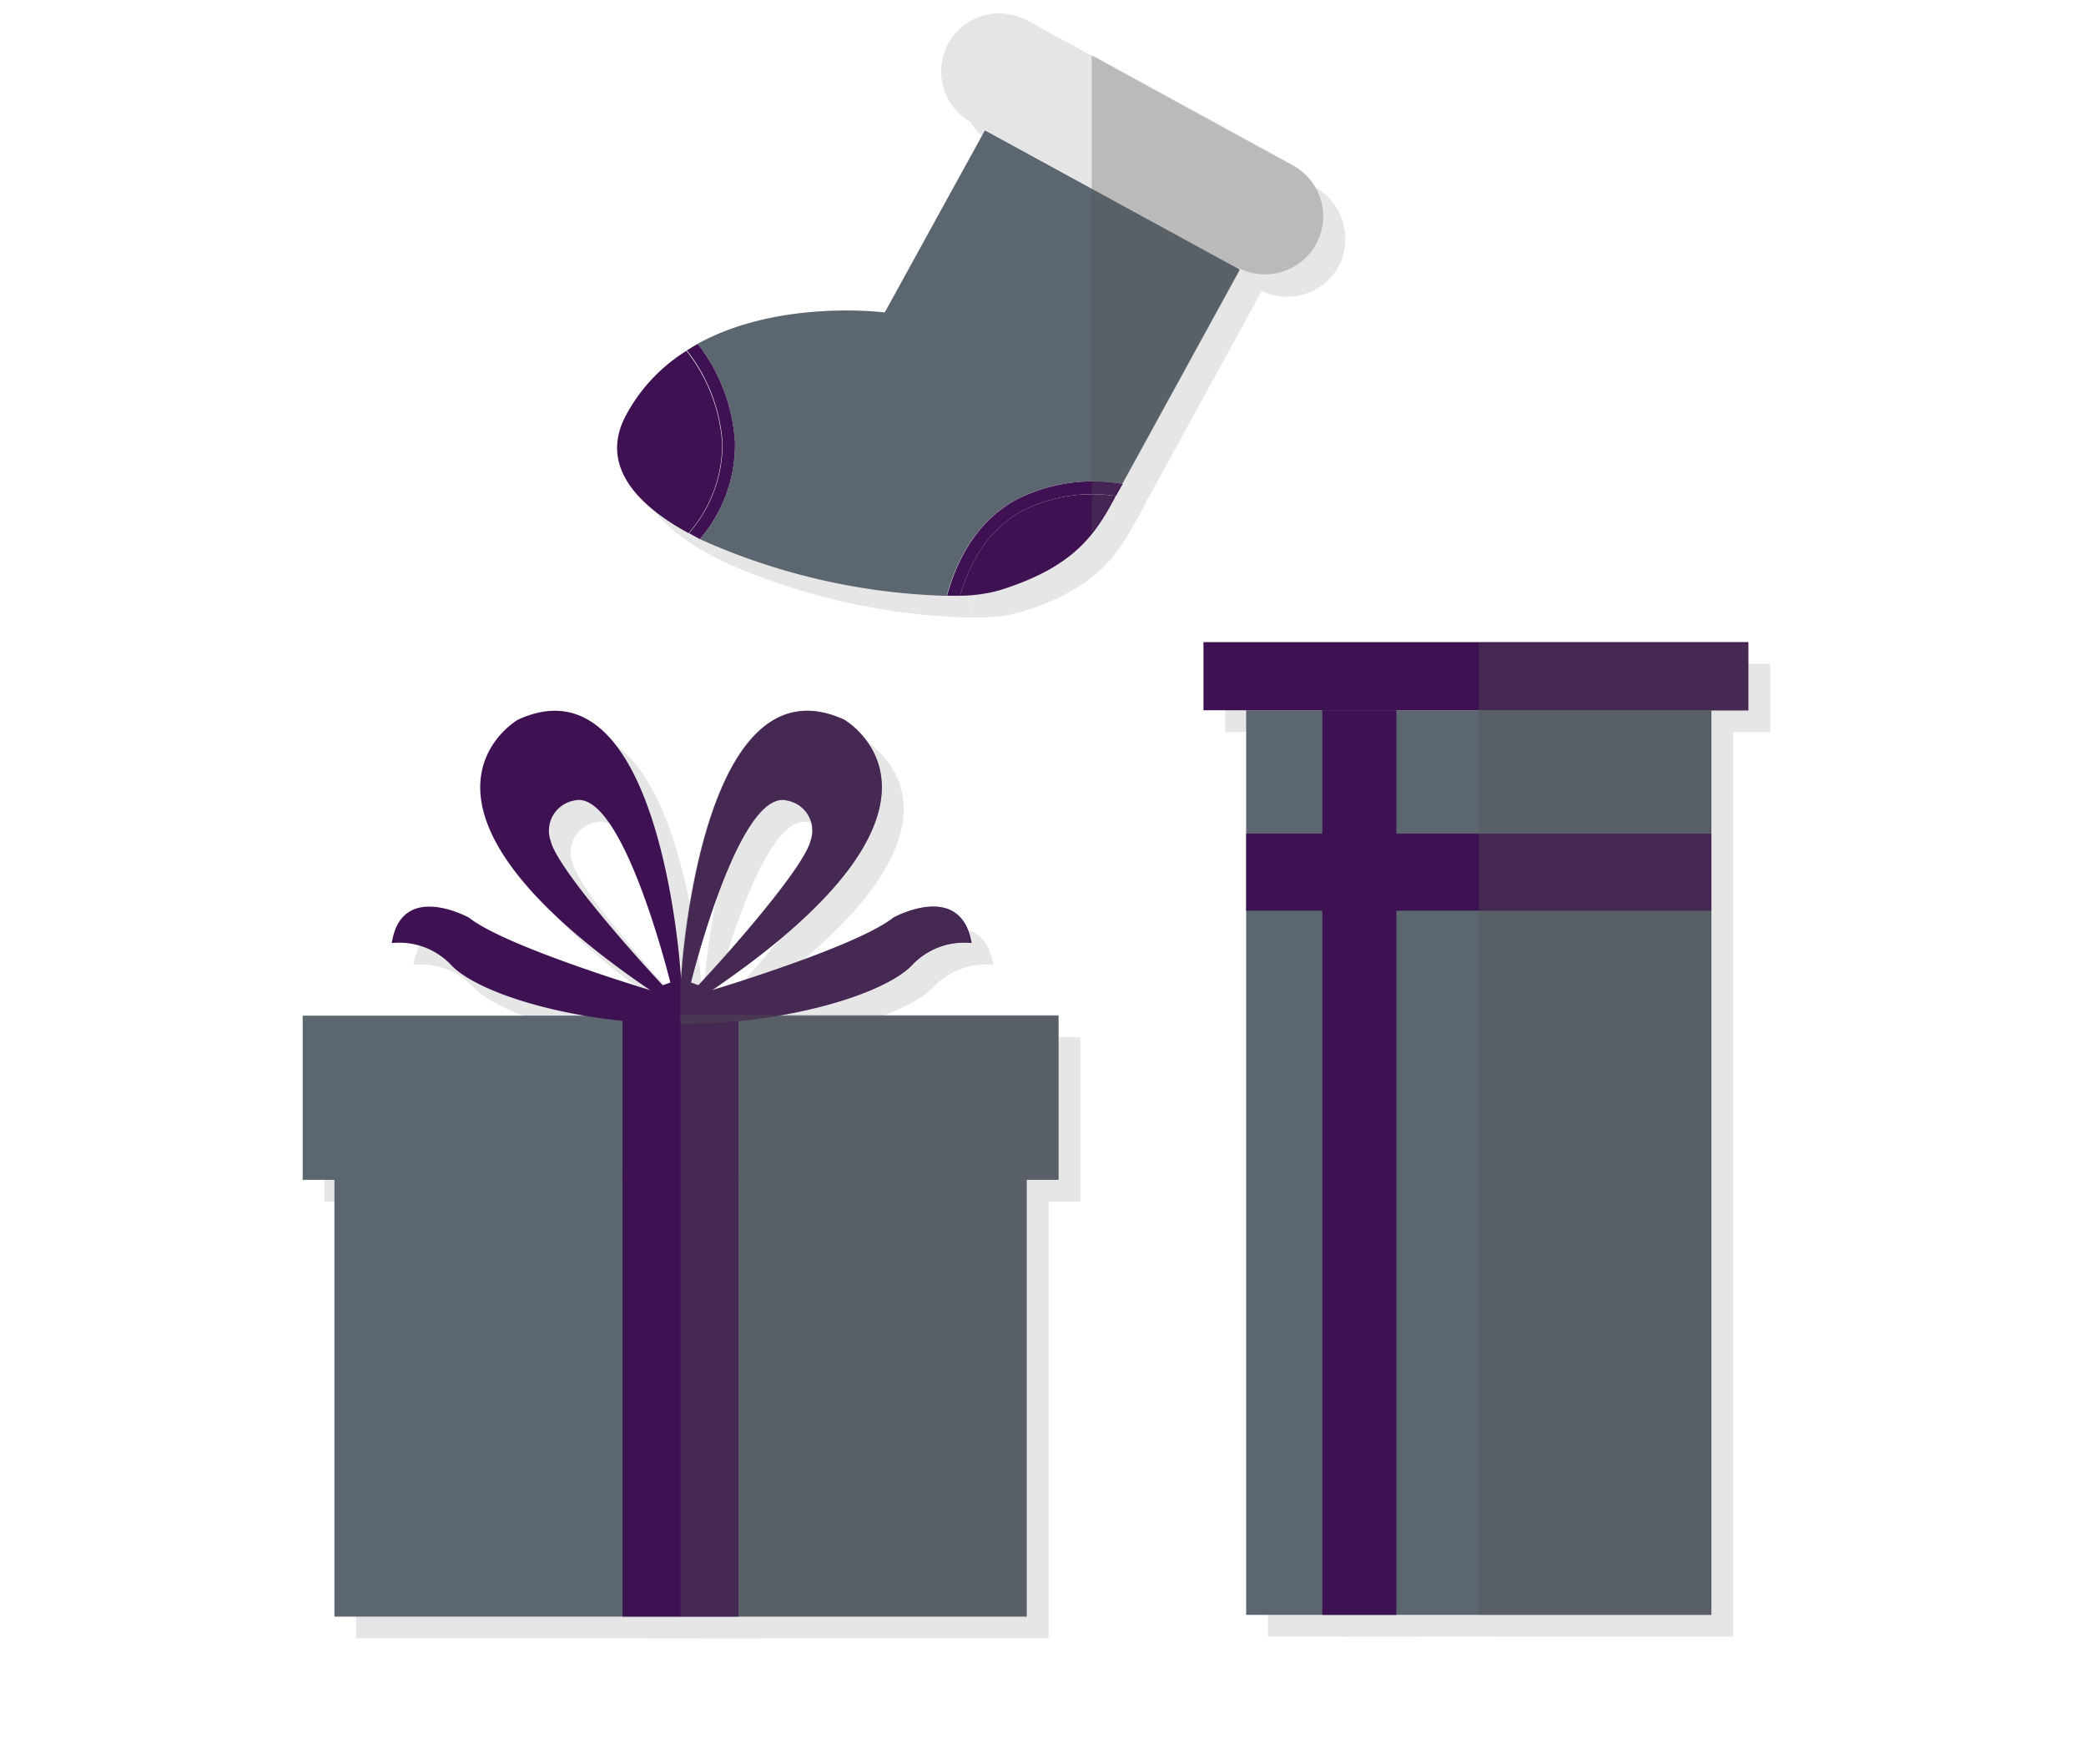 <svg xmlns="http://www.w3.org/2000/svg" viewBox="0 0 192 162.33"><g style="isolation:isolate"><g id="e9699ba7-76a5-4144-a2ce-d347ff4737f3" data-name="Items You Need"><g style="mix-blend-mode:multiply;opacity:0.1"><rect x="32.78" y="109.89" width="63.72" height="40.9"/><rect x="29.86" y="95.48" width="69.57" height="15.11"/><rect x="59.3" y="95.48" width="10.67" height="15.11"/><rect x="59.3" y="109.89" width="10.67" height="40.9"/><path d="M84.22,86.46c-3.34,2.67-16.67,6.67-16.67,6.67C93,75.79,79.69,68.23,79.69,68.23c-13.33-6.07-15,23.87-15,23.87s-1.72-29.94-15-23.87c0,0-13.34,7.56,12.15,24.9,0,0-13.33-4-16.67-6.67,0,0-6.22-3.44-7.11,2.34a6.57,6.57,0,0,1,5.55,2.11c2.67,2.66,11.59,5.33,21.13,5.33s18.46-2.67,21.13-5.33a6.59,6.59,0,0,1,5.56-2.11C90.44,83,84.22,86.46,84.22,86.46ZM63,92.68c-3.66-3.92-9.77-11-10.31-13.27a2.82,2.82,0,0,1,2.17-3.73c4.45-1.16,8.84,16.75,8.84,16.75Zm2.6-.25S70,74.52,74.44,75.68a2.81,2.81,0,0,1,2.16,3.73c-.55,2.24-6.64,9.35-10.32,13.27Z"/><polygon points="99.43 95.42 64.64 95.42 64.64 110.26 64.64 110.59 64.64 150.78 96.5 150.78 96.5 110.59 99.43 110.59 99.43 95.42" style="mix-blend-mode:multiply;opacity:0.36"/><path d="M64.63,96.24c9.55,0,18.46-2.67,21.13-5.33a6.59,6.59,0,0,1,5.56-2.11c-.89-5.78-7.12-2.34-7.12-2.34-3.33,2.67-16.67,6.67-16.67,6.67C93,75.79,79.68,68.23,79.68,68.23,66.34,62.16,64.63,92.1,64.63,92.1Zm1-3.81S70,74.52,74.43,75.68a2.81,2.81,0,0,1,2.16,3.73c-.55,2.24-6.65,9.35-10.32,13.27Z" style="mix-blend-mode:multiply;opacity:0.36"/></g><rect x="30.78" y="107.89" width="63.72" height="40.9" style="fill:#5b6670"/><rect x="27.86" y="93.48" width="69.57" height="15.11" style="fill:#5b6670"/><rect x="57.3" y="93.48" width="10.67" height="15.11" style="fill:#3d1152"/><rect x="57.3" y="107.89" width="10.67" height="40.9" style="fill:#3d1152"/><path d="M82.22,84.46c-3.34,2.67-16.67,6.67-16.67,6.67C91,73.79,77.69,66.23,77.69,66.23c-13.33-6.07-15,23.87-15,23.87s-1.72-29.94-15-23.87c0,0-13.34,7.56,12.15,24.9,0,0-13.33-4-16.67-6.67,0,0-6.22-3.44-7.11,2.34a6.57,6.57,0,0,1,5.55,2.11c2.67,2.66,11.59,5.33,21.13,5.33s18.46-2.67,21.13-5.33a6.59,6.59,0,0,1,5.56-2.11C88.44,81,82.22,84.46,82.22,84.46ZM61,90.68c-3.66-3.92-9.77-11-10.31-13.27a2.82,2.82,0,0,1,2.17-3.73c4.45-1.16,8.84,16.75,8.84,16.75Zm2.6-.25S68,72.52,72.44,73.68a2.81,2.81,0,0,1,2.16,3.73c-.55,2.24-6.64,9.35-10.32,13.27Z" style="fill:#3d1152"/><polygon points="97.43 93.42 62.64 93.42 62.64 108.26 62.64 108.59 62.64 148.78 94.5 148.78 94.5 108.59 97.43 108.59 97.43 93.42" style="fill:#545454;mix-blend-mode:multiply;opacity:0.36"/><path d="M62.63,94.24c9.55,0,18.46-2.67,21.13-5.33a6.59,6.59,0,0,1,5.56-2.11c-.89-5.78-7.12-2.34-7.12-2.34-3.33,2.67-16.67,6.67-16.67,6.67C91,73.79,77.68,66.23,77.68,66.23,64.34,60.16,62.63,90.1,62.63,90.1Zm.95-3.81S68,72.52,72.43,73.68a2.81,2.81,0,0,1,2.16,3.73c-.55,2.24-6.65,9.35-10.32,13.27Z" style="fill:#545454;mix-blend-mode:multiply;opacity:0.36"/><g style="mix-blend-mode:multiply;opacity:0.1"><rect x="116.7" y="67.37" width="42.82" height="83.26"/><rect x="112.77" y="61.1" width="50.15" height="6.27"/><rect x="123.71" y="67.37" width="6.81" height="83.26"/><rect x="116.7" y="78.73" width="42.82" height="7.09"/><rect x="138.11" y="67.37" width="21.41" height="83.26" style="mix-blend-mode:multiply;opacity:0.36"/><rect x="138.11" y="61.18" width="24.82" height="6.27" style="mix-blend-mode:multiply;opacity:0.36"/></g><rect x="114.7" y="65.37" width="42.82" height="83.26" style="fill:#5b6670"/><rect x="110.77" y="59.1" width="50.15" height="6.27" style="fill:#3d1152"/><rect x="121.71" y="65.37" width="6.81" height="83.26" style="fill:#3d1152"/><rect x="114.7" y="76.73" width="42.82" height="7.09" style="fill:#3d1152"/><rect x="136.11" y="65.37" width="21.41" height="83.26" style="fill:#545454;mix-blend-mode:multiply;opacity:0.36"/><rect x="136.11" y="59.18" width="24.82" height="6.27" style="fill:#545454;mix-blend-mode:multiply;opacity:0.36"/><g style="mix-blend-mode:multiply;opacity:0.1"><path d="M94,56.33a14.09,14.09,0,0,1-3.69.5c1.08-3.65,3-6.25,5.64-7.77a14.35,14.35,0,0,1,8.75-1.41C102.85,51.1,101,54.14,94,56.33Z"/><path d="M116.12,26.82,105.3,46.55a15.67,15.67,0,0,0-9.9,1.5c-3,1.72-5.13,4.66-6.27,8.79a59.25,59.25,0,0,1-22.71-5.22,13.43,13.43,0,0,0,3.21-8.89,16.43,16.43,0,0,0-3.43-9.08c7.54-4.16,17.23-2.89,17.23-2.89L92.65,14Z"/><path d="M65.38,51.07c-5.09-2.76-8.09-6.42-5.8-10.78a15.69,15.69,0,0,1,5.6-6,15.46,15.46,0,0,1,3.29,8.52A12.47,12.47,0,0,1,65.38,51.07Z"/><path d="M66.42,51.62l-1-.55a12.47,12.47,0,0,0,3.09-8.3,15.46,15.46,0,0,0-3.29-8.52c.33-.21.68-.41,1-.6a16.43,16.43,0,0,1,3.43,9.08A13.43,13.43,0,0,1,66.42,51.62Z"/><path d="M104.71,47.65A14.35,14.35,0,0,0,96,49.06c-2.67,1.52-4.56,4.12-5.64,7.77-.38,0-.77,0-1.19,0,1.14-4.13,3.24-7.07,6.27-8.79a15.67,15.67,0,0,1,9.9-1.5C105.1,46.93,104.91,47.3,104.71,47.65Z"/><path d="M123.18,24.57v0a5.39,5.39,0,0,1-7,2.23L91.42,13.28A5.38,5.38,0,0,1,89.28,6V6a5.38,5.38,0,0,1,7.28-2.11L121.05,17.3A5.38,5.38,0,0,1,123.18,24.57Z"/><path d="M66.42,51.62l-1-.55a12.47,12.47,0,0,0,3.09-8.3,15.46,15.46,0,0,0-3.29-8.52c.33-.21.68-.41,1-.6a16.43,16.43,0,0,1,3.43,9.08A13.43,13.43,0,0,1,66.42,51.62Z"/><path d="M104.71,47.65A14.35,14.35,0,0,0,96,49.06c-2.67,1.52-4.56,4.12-5.64,7.77-.38,0-.77,0-1.19,0,1.14-4.13,3.24-7.07,6.27-8.79a15.67,15.67,0,0,1,9.9-1.5C105.1,46.93,104.91,47.3,104.71,47.65Z"/><path d="M116.07,26.71a5.39,5.39,0,0,0,7.06-2.23v0A5.37,5.37,0,0,0,121,17.2L102.49,7.07"/><path d="M102.44,51.07a22.44,22.44,0,0,0,2.23-3.52c.19-.36.38-.73.59-1.1l10.81-19.74L102.49,7.07V50.68"/></g><path d="M92,54.33a14.09,14.09,0,0,1-3.69.5c1.08-3.65,3-6.25,5.64-7.77a14.35,14.35,0,0,1,8.75-1.41C100.85,49.1,99,52.14,92,54.33Z" style="fill:#3d1152"/><path d="M114.12,24.82,103.3,44.55a15.67,15.67,0,0,0-9.9,1.5c-3,1.72-5.13,4.66-6.27,8.79a59.25,59.25,0,0,1-22.71-5.22,13.43,13.43,0,0,0,3.21-8.89,16.43,16.43,0,0,0-3.43-9.08c7.54-4.16,17.23-2.89,17.23-2.89L90.65,12Z" style="fill:#5b6670"/><path d="M63.38,49.07c-5.09-2.76-8.09-6.42-5.8-10.78a15.69,15.69,0,0,1,5.6-6,15.46,15.46,0,0,1,3.29,8.52A12.47,12.47,0,0,1,63.38,49.07Z" style="fill:#3d1152"/><path d="M64.42,49.62l-1-.55a12.47,12.47,0,0,0,3.09-8.3,15.46,15.46,0,0,0-3.29-8.52c.33-.21.68-.41,1-.6a16.43,16.43,0,0,1,3.43,9.08A13.43,13.43,0,0,1,64.42,49.62Z" style="fill:#e2dcdc"/><path d="M102.71,45.65A14.35,14.35,0,0,0,94,47.06c-2.67,1.52-4.56,4.12-5.64,7.77-.38,0-.77,0-1.19,0,1.14-4.13,3.24-7.07,6.27-8.79a15.67,15.67,0,0,1,9.9-1.5C103.1,44.93,102.91,45.3,102.71,45.65Z" style="fill:#e2dcdc"/><path d="M121.18,22.57v0a5.39,5.39,0,0,1-7,2.23L89.42,11.28A5.38,5.38,0,0,1,87.28,4V4a5.38,5.38,0,0,1,7.28-2.11L119.05,15.3A5.38,5.38,0,0,1,121.18,22.57Z" style="fill:#e5e5e5"/><path d="M64.42,49.62l-1-.55a12.47,12.47,0,0,0,3.09-8.3,15.46,15.46,0,0,0-3.29-8.52c.33-.21.68-.41,1-.6a16.43,16.43,0,0,1,3.43,9.08A13.43,13.43,0,0,1,64.42,49.62Z" style="fill:#3d1152"/><path d="M102.71,45.65A14.35,14.35,0,0,0,94,47.06c-2.67,1.52-4.56,4.12-5.64,7.77-.38,0-.77,0-1.19,0,1.14-4.13,3.24-7.07,6.27-8.79a15.67,15.67,0,0,1,9.9-1.5C103.1,44.93,102.91,45.3,102.71,45.65Z" style="fill:#3d1152"/><g style="mix-blend-mode:multiply;opacity:0.3"><path d="M114.07,24.71a5.39,5.39,0,0,0,7.06-2.23v0A5.37,5.37,0,0,0,119,15.2L100.49,5.07" style="fill:#545454"/><path d="M100.44,49.07a22.44,22.44,0,0,0,2.23-3.52c.19-.36.38-.73.59-1.1l10.81-19.74L100.49,5.07V48.68" style="fill:#545454"/></g></g></g></svg>
